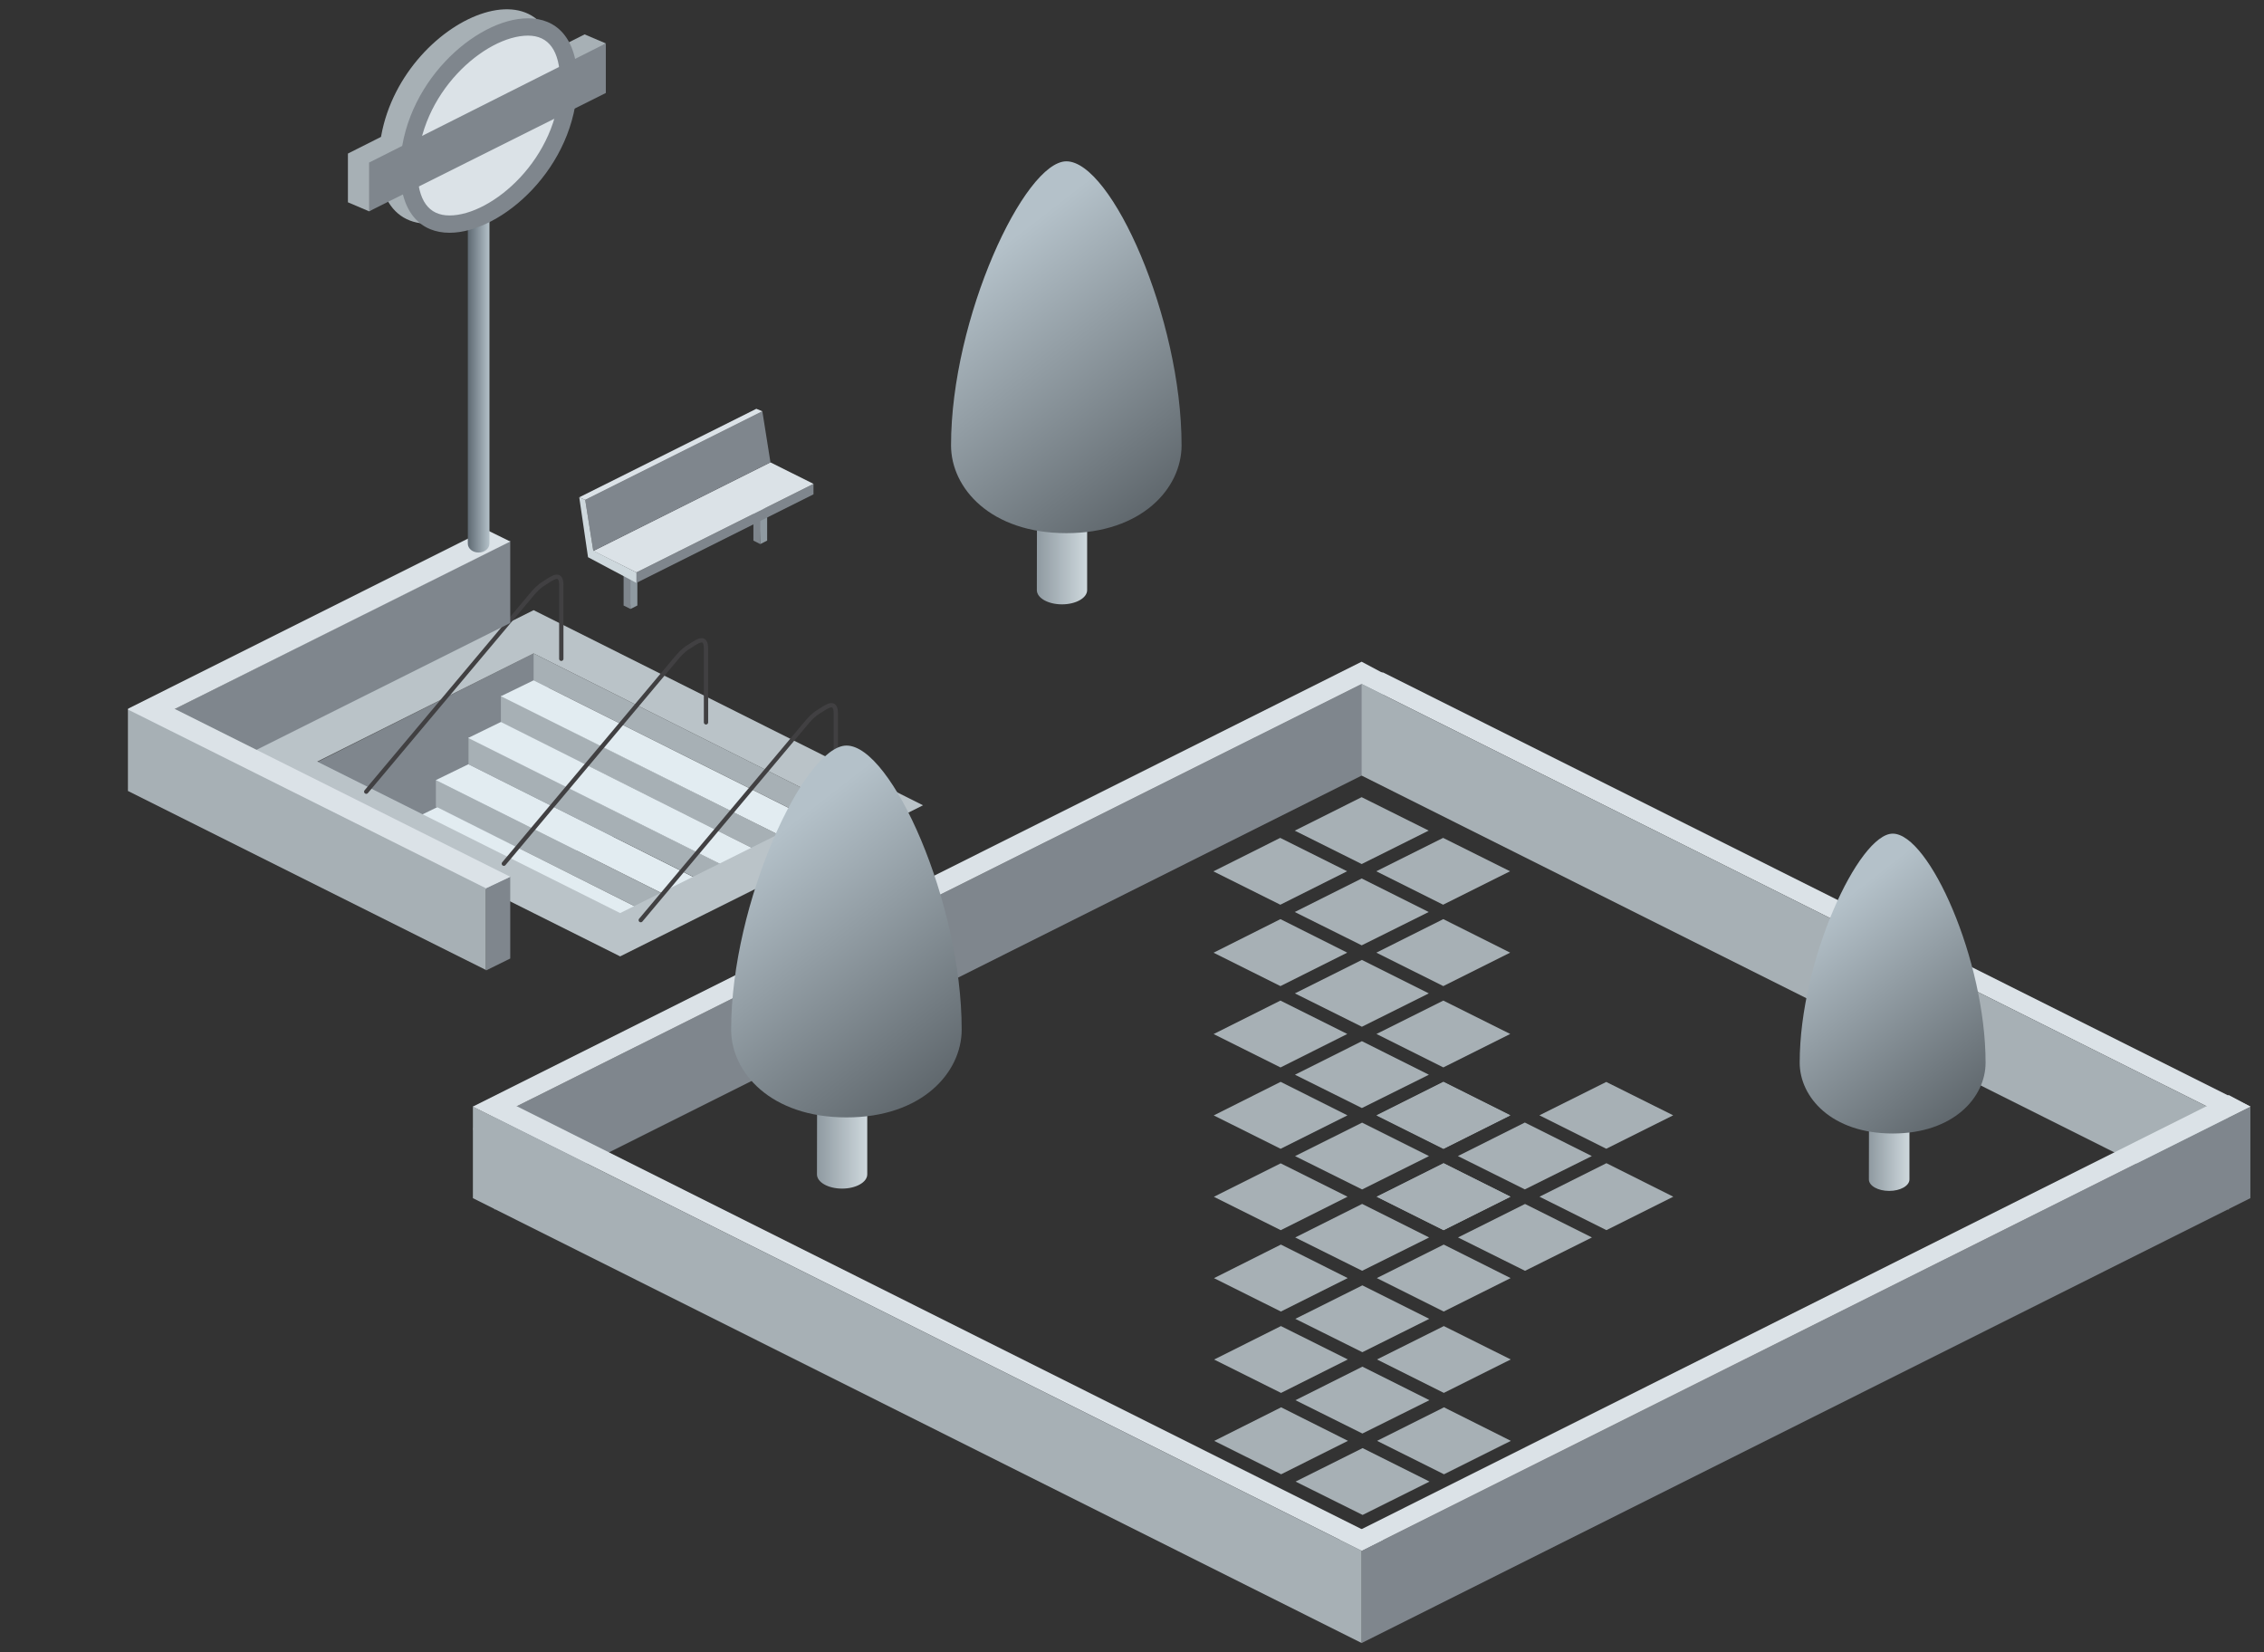 <?xml version="1.0" encoding="utf-8"?>
<!-- Generator: Adobe Illustrator 16.0.0, SVG Export Plug-In . SVG Version: 6.00 Build 0)  -->
<!DOCTYPE svg PUBLIC "-//W3C//DTD SVG 1.1//EN" "http://www.w3.org/Graphics/SVG/1.1/DTD/svg11.dtd">
<svg version="1.1" id="Layer_1" xmlns="http://www.w3.org/2000/svg" xmlns:xlink="http://www.w3.org/1999/xlink" x="0px" y="0px"
	 width="209.76px" height="153.07px" viewBox="0 0 209.76 153.07" enable-background="new 0 0 209.76 153.07" xml:space="preserve">
<rect x="0" y="0" width="209.76" height="153.07" fill="#333333" stroke="none"/>
<g>
	<g>
		<g>
			<g>
				<polygon fill="#7F868D" points="128.156,70.85 128.156,62.366 43.814,104.513 45.814,112.062 				"/>
			</g>
			<g>
				<polygon fill="#DBE2E7" points="47.814,102.447 128.154,142.659 126.156,143.659 43.814,102.513 				"/>
			</g>
			<g>
				<polygon fill="#DBE2E7" points="126.156,61.3 43.814,102.513 45.814,103.513 128.156,62.366 				"/>
			</g>
			<g>
				<polygon fill="#DBE2E7" points="128.156,62.3 208.498,102.513 206.498,103.513 124.156,62.366 				"/>
			</g>
			<g>
				<polygon fill="#A7B0B5" points="126.156,71.85 126.156,63.366 206.498,103.513 206.498,112.062 				"/>
			</g>
			<g>
				<polygon fill="#7F868D" points="208.498,110.997 208.498,102.513 126.156,143.659 126.156,152.209 				"/>
			</g>
			<g>
				<polygon fill="#DBE2E7" points="206.498,101.447 124.156,142.659 126.156,143.659 208.498,102.513 				"/>
			</g>
			<g>
				<polygon fill="#A7B0B5" points="43.814,110.997 43.814,102.513 126.156,143.659 126.156,152.209 				"/>
			</g>
		</g>
		<g>
			<polygon fill="#A7B0B5" points="124.809,80.714 118.623,83.813 112.422,80.722 118.611,77.622 			"/>
			<polygon fill="#A7B0B5" points="124.822,88.253 118.633,91.351 112.436,88.259 118.633,85.148 			"/>
			<polygon fill="#A7B0B5" points="126.162,87.575 119.959,84.488 126.162,81.382 132.369,84.488 			"/>
			<polygon fill="#A7B0B5" points="132.379,92.027 126.18,95.117 119.971,92.027 126.18,88.927 			"/>
			<polygon fill="#A7B0B5" points="139.916,88.253 133.721,91.351 127.52,88.253 133.721,85.148 			"/>
			<polygon fill="#A7B0B5" points="127.51,80.714 133.705,77.622 139.906,80.714 133.705,83.811 			"/>
			<polygon fill="#A7B0B5" points="119.959,76.951 126.156,73.85 132.369,76.947 126.162,80.044 			"/>
		</g>
		<g>
			<polygon fill="#A7B0B5" points="124.826,95.787 118.641,98.887 112.441,95.795 118.631,92.695 			"/>
			<polygon fill="#A7B0B5" points="124.842,103.326 118.65,106.424 112.453,103.332 118.65,100.222 			"/>
			<polygon fill="#A7B0B5" points="126.18,102.648 119.979,99.562 126.18,96.455 132.387,99.562 			"/>
			<polygon fill="#A7B0B5" points="132.398,107.101 126.199,110.19 119.988,107.101 126.199,104 			"/>
			<polygon fill="#A7B0B5" points="139.936,103.326 133.738,106.424 127.539,103.326 133.738,100.222 			"/>
			<polygon fill="#A7B0B5" points="127.529,95.787 133.725,92.695 139.924,95.787 133.725,98.884 			"/>
		</g>
		<g>
			<polygon fill="#A7B0B5" points="139.924,103.323 133.738,106.423 127.537,103.331 133.727,100.231 			"/>
			<polygon fill="#A7B0B5" points="139.938,110.862 133.748,113.96 127.551,110.868 133.748,107.758 			"/>
			<polygon fill="#A7B0B5" points="141.277,110.185 135.074,107.098 141.277,103.991 147.484,107.098 			"/>
			<polygon fill="#A7B0B5" points="147.494,114.637 141.295,117.727 135.086,114.637 141.295,111.536 			"/>
			<polygon fill="#A7B0B5" points="155.031,110.862 148.836,113.96 142.635,110.862 148.836,107.758 			"/>
			<polygon fill="#A7B0B5" points="142.625,103.323 148.82,100.231 155.021,103.323 148.82,106.42 			"/>
		</g>
		<g>
			<polygon fill="#A7B0B5" points="124.85,110.863 118.664,113.963 112.465,110.871 118.654,107.771 			"/>
			<polygon fill="#A7B0B5" points="124.865,118.402 118.674,121.5 112.477,118.408 118.674,115.298 			"/>
			<polygon fill="#A7B0B5" points="126.203,117.725 120.002,114.638 126.203,111.531 132.41,114.638 			"/>
			<polygon fill="#A7B0B5" points="132.422,122.177 126.223,125.267 120.012,122.177 126.223,119.076 			"/>
			<polygon fill="#A7B0B5" points="139.959,118.402 133.762,121.5 127.562,118.402 133.762,115.298 			"/>
			<polygon fill="#A7B0B5" points="127.553,110.863 133.748,107.771 139.947,110.863 133.748,113.96 			"/>
		</g>
		<g>
			<polygon fill="#A7B0B5" points="124.873,125.939 118.688,129.039 112.488,125.947 118.678,122.848 			"/>
			<polygon fill="#A7B0B5" points="124.889,133.479 118.697,136.576 112.5,133.484 118.697,130.374 			"/>
			<polygon fill="#A7B0B5" points="126.227,132.801 120.025,129.714 126.227,126.607 132.434,129.714 			"/>
			<polygon fill="#A7B0B5" points="132.445,137.253 126.246,140.343 120.035,137.253 126.246,134.152 			"/>
			<polygon fill="#A7B0B5" points="139.982,133.479 133.785,136.576 127.586,133.479 133.785,130.374 			"/>
			<polygon fill="#A7B0B5" points="127.576,125.939 133.771,122.848 139.971,125.939 133.771,129.036 			"/>
		</g>
	</g>
	<g>
		<g>
			<polygon fill="#7F868D" points="27.7,71.444 49.44,60.532 57.458,79.061 39.727,77.9 			"/>
			<polygon fill="#A7B0B5" points="62.124,83.158 40.383,72.252 40.383,74.734 62.124,85.613 			"/>
			<polygon fill="#E2ECF1" points="65.147,81.7 43.407,70.795 40.383,72.268 62.124,83.146 			"/>
			<polygon fill="#A7B0B5" points="69.157,81.241 43.407,68.331 43.407,70.809 65.147,81.685 			"/>
			<polygon fill="#A7B0B5" points="76.163,79.354 46.407,64.43 46.407,66.918 72.153,79.795 			"/>
			<polygon fill="#A7B0B5" points="79.2,75.455 49.44,60.532 49.44,63.024 79.2,77.9 			"/>
			<polygon fill="#E2ECF1" points="72.153,79.795 46.407,66.883 43.377,68.362 69.127,81.239 			"/>
			<polygon fill="#E2ECF1" points="79.2,77.913 49.44,63.024 46.413,64.497 76.178,79.35 			"/>
			<polygon fill="#E2ECF1" points="62.249,85.688 40.51,74.777 37.477,76.255 59.221,87.128 			"/>
			<g>
				<path fill="#BAC3C8" d="M21.375,70.557l36.082,18.042l28.061-13.997L49.44,56.525L21.375,70.557z M57.458,84.588L29.395,70.557
					L49.44,60.532L77.5,74.602L57.458,84.588z"/>
			</g>
			<path fill="none" stroke="#414042" stroke-width="0.4" stroke-linecap="round" d="M77.438,72.931c0,0,0-5.448,0-6.827
				s-0.939-0.564-1.568-0.188c-0.539,0.322-0.885,0.715-1.25,1.158c-0.783,0.938-15.254,18.167-15.254,18.167"/>
			<path fill="none" stroke="#414042" stroke-width="0.4" stroke-linecap="round" d="M65.411,66.918c0,0,0-5.449,0-6.828
				s-0.941-0.564-1.564-0.188c-0.543,0.323-0.885,0.714-1.254,1.158C61.809,62,46.682,80.012,46.682,80.012"/>
			<path fill="none" stroke="#414042" stroke-width="0.4" stroke-linecap="round" d="M52.004,61.03c0,0,0-5.45,0-6.829
				c0-1.378-0.939-0.562-1.566-0.186c-0.539,0.324-0.887,0.715-1.252,1.158C48.403,56.113,33.932,73.34,33.932,73.34"/>
			<g>
				<polygon fill="#7F868D" points="14.094,66.726 47.274,50.097 47.274,57.713 17.446,72.622 				"/>
				<polygon fill="#A7B0B5" points="45.028,82.287 11.852,65.659 11.852,73.274 45.028,89.861 				"/>
				<polygon fill="#7F868D" points="47.274,81.223 45.028,82.287 45.028,89.905 47.274,88.796 				"/>
				<polygon fill="#DBE2E7" points="47.274,81.223 14.094,64.625 11.844,65.727 45.028,82.287 				"/>
				<polygon fill="#DBE2E7" points="11.852,65.659 45.028,49.061 47.276,50.165 14.094,66.726 				"/>
			</g>
			<g>
				
					<linearGradient id="SVGID_1_" gradientUnits="userSpaceOnUse" x1="559.756" y1="34.899" x2="561.76" y2="34.899" gradientTransform="matrix(-1 0 0 1 605.104 0)">
					<stop  offset="0" style="stop-color:#B4C1C9"/>
					<stop  offset="1" style="stop-color:#5E6972"/>
				</linearGradient>
				<path fill="url(#SVGID_1_)" d="M44.344,51.186c0.553,0,1.004-0.37,1.004-0.829V19.439c0-0.457-0.451-0.827-1.004-0.827
					c-0.555,0-1,0.37-1,0.827v30.918C43.344,50.816,43.79,51.186,44.344,51.186L44.344,51.186z"/>
				<path fill="#A7B0B5" d="M51.551,6.816c0-0.029-0.008-0.115-0.008-0.115c-0.105-11.805-16.23-3.97-16.439,8.066l-0.018,0.008
					c0,0.029,0.012,0.115,0.012,0.115C35.2,26.691,51.317,18.863,51.534,6.83L51.551,6.816z"/>
				<polygon fill="#A7B0B5" points="32.235,14.225 54.165,3.186 56.129,4.021 34.196,19.576 32.235,18.741 				"/>
				<g>
					<path fill="#DBE2E7" d="M52.954,7.335c0-0.025-0.01-0.103-0.01-0.103C52.85-3.45,38.26,3.638,38.069,14.53l-0.02,0.008
						c0,0.026,0.012,1.918,0.012,1.918c0.092,10.679,14.678,1.78,14.873-9.108L52.954,7.335z"/>
					<path fill="#7F868D" d="M48.917,3.3c1.938,0,2.941,1.405,2.982,4.174l-0.008,0.16C51.766,14.667,45.59,19.96,41.647,19.96
						c-1.936,0-2.938-1.398-2.98-4.158l0.004-0.173C38.795,8.594,44.969,3.3,48.917,3.3L48.917,3.3 M48.917,1.696
						c-4.811-0.001-11.713,6.06-11.848,13.905l-0.021,0.008c0,0.03,0.012,0.115,0.012,0.115c0.037,4.111,2.018,5.84,4.588,5.84
						c4.816,0,11.709-6.055,11.85-13.899l0.021-0.013c0-0.03-0.014-0.115-0.014-0.115C53.467,3.426,51.493,1.696,48.917,1.696
						L48.917,1.696z"/>
				</g>
				<polygon fill="#7F868D" points="34.196,15.06 56.129,4.021 56.129,8.614 34.196,19.576 				"/>
			</g>
		</g>
	</g>
	<g>
		<g>
			<polygon fill="#8F9AA1" points="58.309,53.253 59.051,53.042 59.051,56.095 58.415,56.415 			"/>
			<polygon fill="#7F868D" points="58.415,53.36 57.777,53.042 57.777,56.095 58.415,56.415 			"/>
		</g>
		<g>
			<polygon fill="#8F9AA1" points="70.333,47.241 71.077,47.03 71.077,50.082 70.439,50.403 			"/>
			<polygon fill="#7F868D" points="70.439,47.348 69.803,47.03 69.803,50.082 70.439,50.403 			"/>
		</g>
		<g>
			<polygon fill="#7F868D" points="58.959,53.029 75.37,44.824 75.37,45.795 58.959,54.001 			"/>
			<polygon fill="#DBE2E7" points="54.973,51.037 71.381,42.832 75.37,44.824 58.959,53.029 			"/>
		</g>
		<g>
			<polygon fill="#7F868D" points="54.22,46.305 70.631,38.099 71.384,42.831 54.973,51.037 			"/>
			<polygon fill="#CED8DD" points="54.967,51.015 54.22,46.305 53.667,46.07 54.481,51.619 58.959,54.001 58.959,53.029 			"/>
			<polygon fill="#DBE2E7" points="53.667,46.07 70.075,37.871 70.631,38.099 54.22,46.305 			"/>
		</g>
	</g>
	<g>
		
			<linearGradient id="SVGID_2_" gradientUnits="userSpaceOnUse" x1="293.797" y1="106.075" x2="298.457" y2="106.075" gradientTransform="matrix(-1 0 0 1 374.148 0)">
			<stop  offset="0" style="stop-color:#CED8DD"/>
			<stop  offset="1" style="stop-color:#8F9AA1"/>
		</linearGradient>
		<path fill="url(#SVGID_2_)" d="M75.691,108.792c0,0.73,1.037,1.32,2.326,1.32s2.334-0.59,2.334-1.32c0-0.403,0-6.677,0-6.677
			l-4.649-0.077C75.702,102.038,75.691,108.066,75.691,108.792z"/>
		
			<linearGradient id="SVGID_3_" gradientUnits="userSpaceOnUse" x1="283.839" y1="104.6" x2="303.969" y2="78.674" gradientTransform="matrix(-1 0 0 1 374.148 0)">
			<stop  offset="0" style="stop-color:#50575C"/>
			<stop  offset="1" style="stop-color:#B4C1C9"/>
		</linearGradient>
		<path fill="url(#SVGID_3_)" d="M67.741,95.382c0,3.978,3.676,8.134,10.688,8.134c6.995,0,10.671-4.156,10.671-8.134
			c0-11.795-6.496-26.313-10.671-26.313C74.549,69.069,67.741,83.587,67.741,95.382z"/>
	</g>
	<g>
		
			<linearGradient id="SVGID_4_" gradientUnits="userSpaceOnUse" x1="157" y1="107.07" x2="160.758" y2="107.07" gradientTransform="matrix(-1 0 0 1 333.91 0)">
			<stop  offset="0" style="stop-color:#CED8DD"/>
			<stop  offset="1" style="stop-color:#8F9AA1"/>
		</linearGradient>
		<path fill="url(#SVGID_4_)" d="M173.152,109.262c0,0.589,0.836,1.064,1.877,1.064c1.039,0,1.881-0.476,1.881-1.064
			c0-0.325,0-5.385,0-5.385l-3.748-0.062C173.162,103.815,173.152,108.677,173.152,109.262z"/>
		
			<linearGradient id="SVGID_5_" gradientUnits="userSpaceOnUse" x1="148.969" y1="105.881" x2="165.203" y2="84.973" gradientTransform="matrix(-1 0 0 1 333.91 0)">
			<stop  offset="0" style="stop-color:#50575C"/>
			<stop  offset="1" style="stop-color:#B4C1C9"/>
		</linearGradient>
		<path fill="url(#SVGID_5_)" d="M166.742,98.447c0,3.208,2.963,6.56,8.617,6.56c5.643,0,8.605-3.352,8.605-6.56
			c0-9.512-5.238-21.219-8.605-21.219C172.232,77.228,166.742,88.936,166.742,98.447z"/>
	</g>
	<g>
		
			<linearGradient id="SVGID_6_" gradientUnits="userSpaceOnUse" x1="273.424" y1="51.951" x2="278.084" y2="51.951" gradientTransform="matrix(-1 0 0 1 374.148 0)">
			<stop  offset="0" style="stop-color:#CED8DD"/>
			<stop  offset="1" style="stop-color:#8F9AA1"/>
		</linearGradient>
		<path fill="url(#SVGID_6_)" d="M96.064,54.667c0,0.73,1.037,1.32,2.326,1.32s2.334-0.59,2.334-1.32c0-0.403,0-6.677,0-6.677
			l-4.649-0.077C96.075,47.914,96.064,53.942,96.064,54.667z"/>
		
			<linearGradient id="SVGID_7_" gradientUnits="userSpaceOnUse" x1="263.466" y1="50.476" x2="283.596" y2="24.55" gradientTransform="matrix(-1 0 0 1 374.148 0)">
			<stop  offset="0" style="stop-color:#50575C"/>
			<stop  offset="1" style="stop-color:#B4C1C9"/>
		</linearGradient>
		<path fill="url(#SVGID_7_)" d="M88.114,41.257c0,3.978,3.676,8.134,10.688,8.134c6.995,0,10.671-4.156,10.671-8.134
			c0-11.795-6.497-26.312-10.671-26.312C94.922,14.945,88.114,29.462,88.114,41.257z"/>
	</g>
</g>
</svg>
